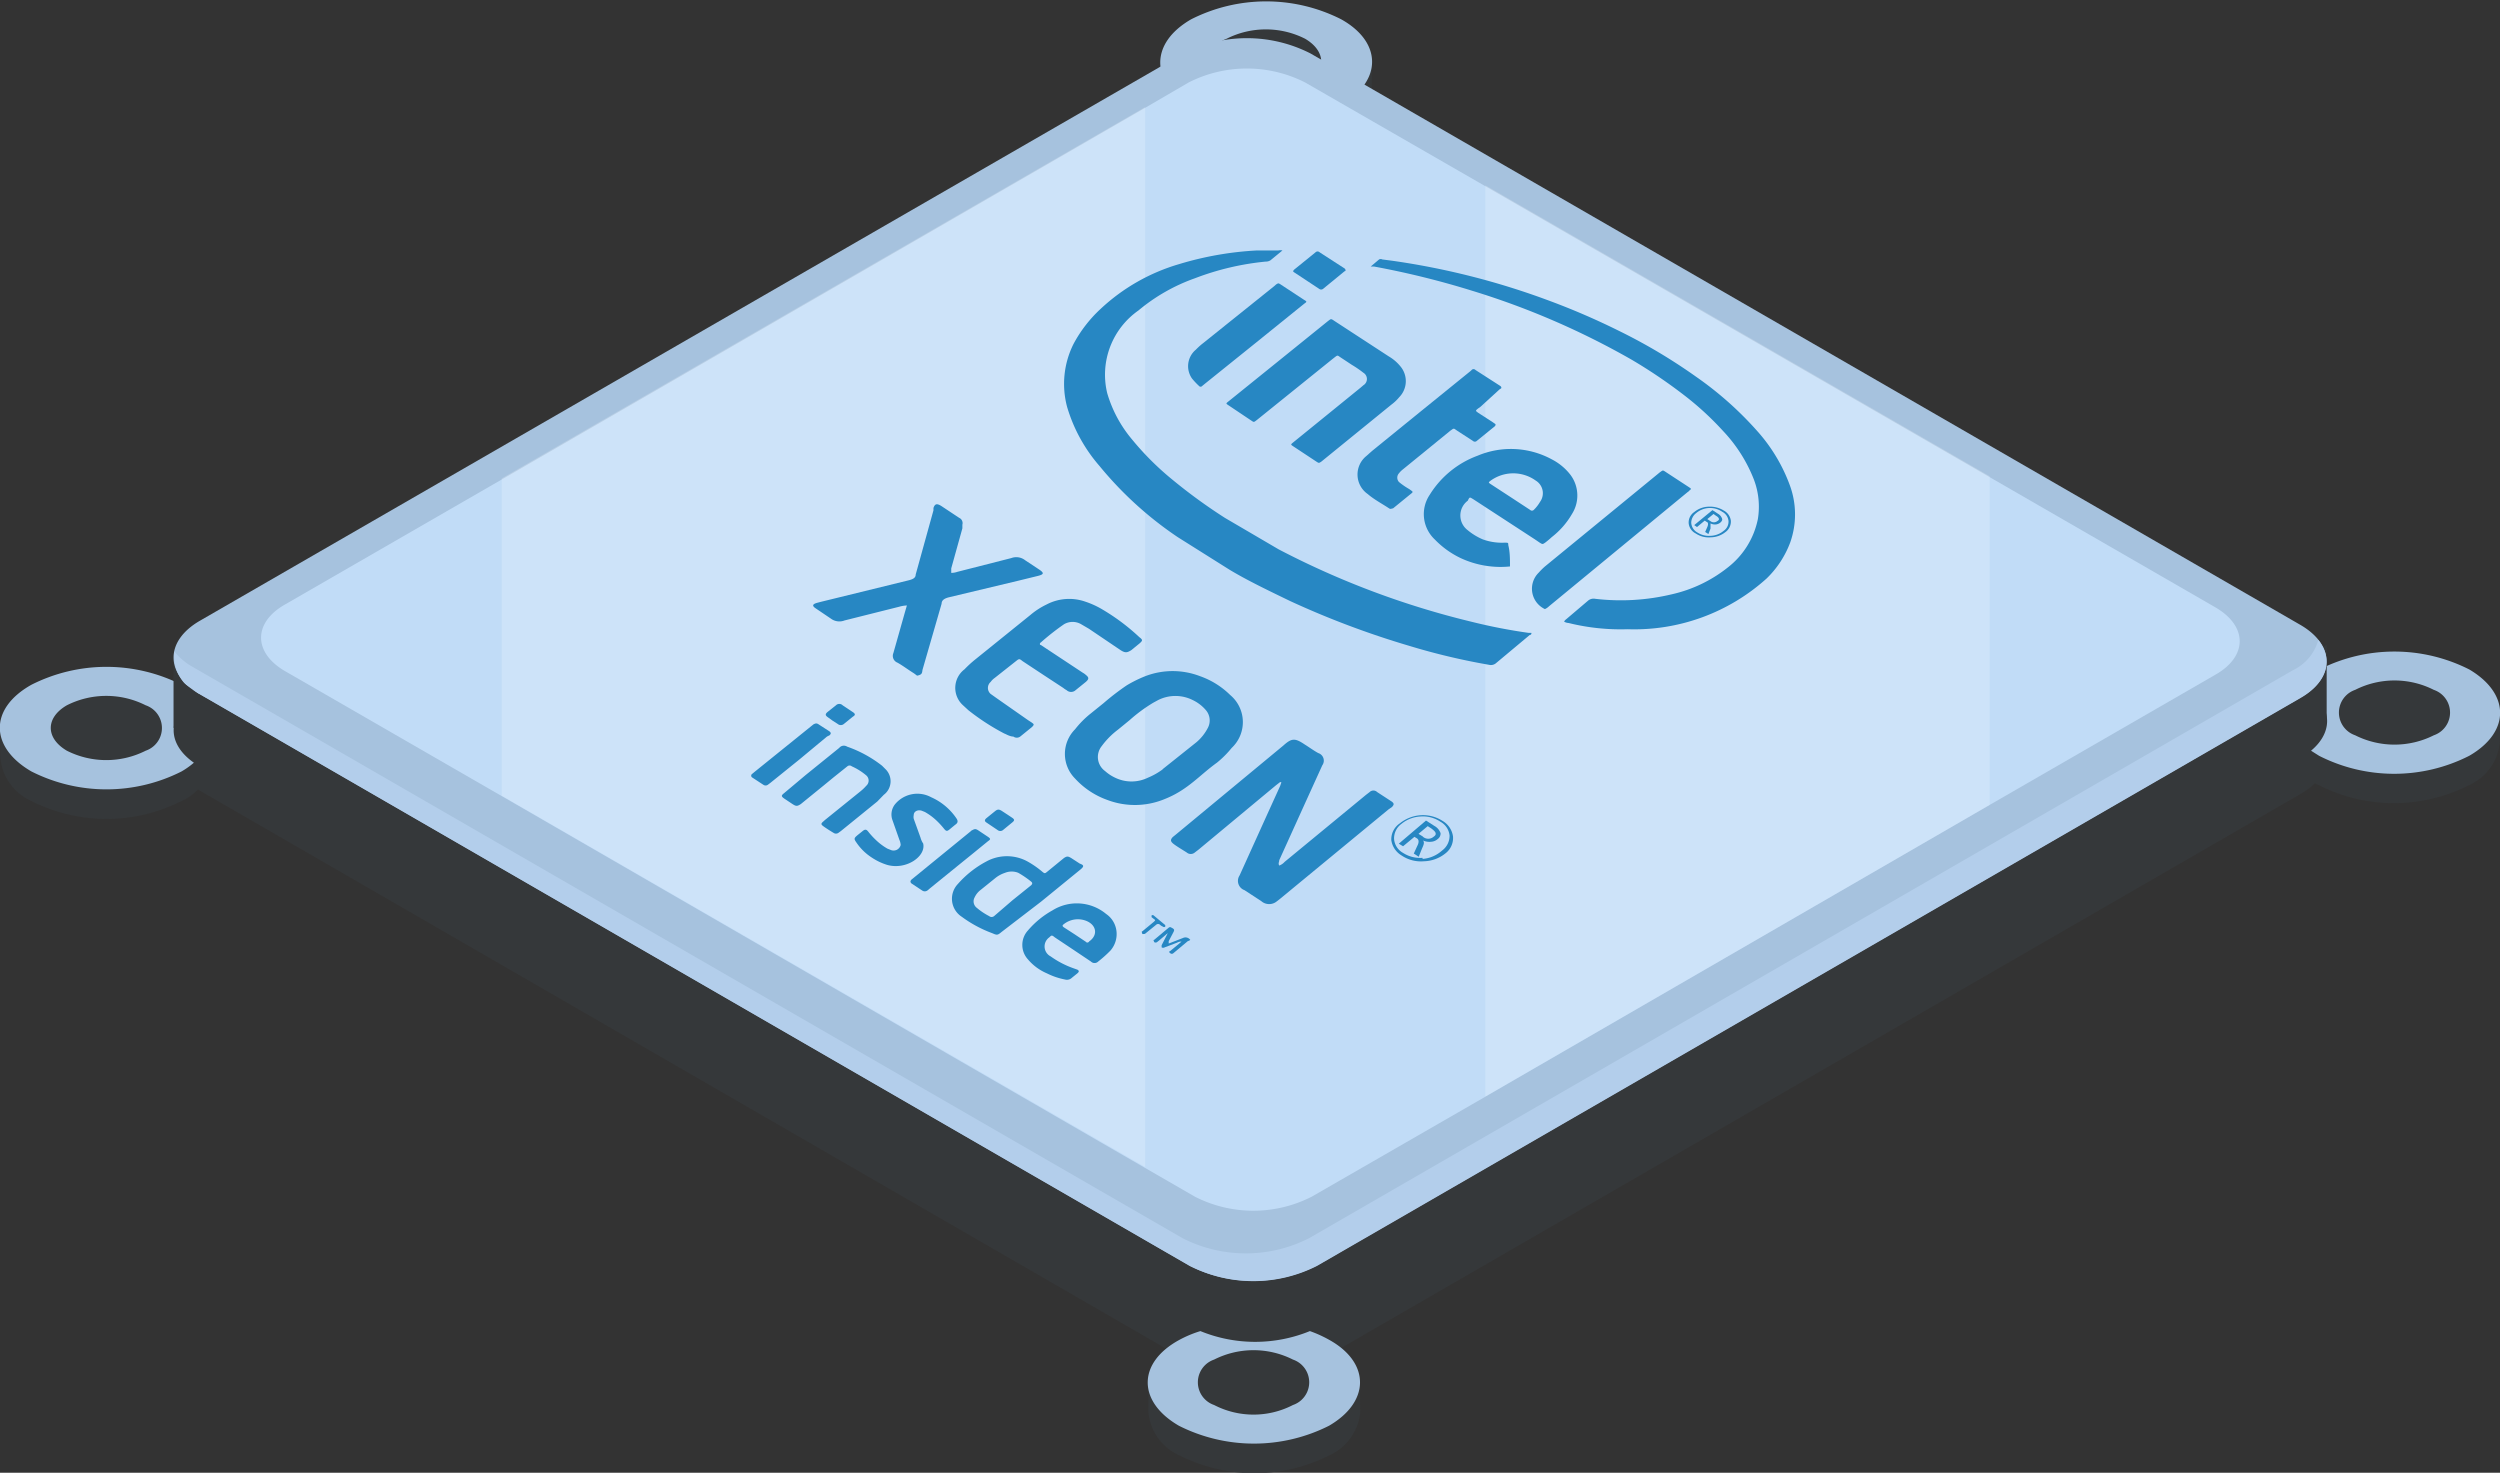 <svg xmlns="http://www.w3.org/2000/svg" viewBox="0 0 116.69 68.74" xmlns:v="https://vecta.io/nano"><rect x="0" y="0" width="116.69" height="68.74" fill="#333333" stroke="none"/><path d="M64.03 2.87h-.62a3.88 3.88 0 0 0-.84-.65 7.75 7.75 0 0 0-7 0 3.68 3.68 0 0 0-.74.56h-.7v1.4h0a2.44 2.44 0 0 0 1.46 2.1 7.76 7.76 0 0 0 7 0 2.42 2.42 0 0 0 1.44-2h0z" fill="#35383a"/><path d="M62.6 4.9c1.93-1.12 1.92-2.93 0-4a7.75 7.75 0 0 0-7 0c-1.93 1.11-1.92 2.92 0 4.05a7.76 7.76 0 0 0 7-.05z" fill="#a6c2de"/><g fill="#35383a"><path d="M60.92 3.93c1-.58 1-1.53 0-2.12a4.06 4.06 0 0 0-3.67 0 1.13 1.13 0 0 0 0 2.13 4.08 4.08 0 0 0 3.67-.01zm46.44 29.73L61.16 6.98a6.57 6.57 0 0 0-5.92 0L9.32 33.48c-1.63.94-1.62 2.48 0 3.42l46.2 26.68a6.56 6.56 0 0 0 5.93 0l45.91-26.51c1.65-.93 1.65-2.46 0-3.41z"/><path d="M8.1 35.13v-4.57l100.5.42v4.39L18.13 38.2 8.1 35.13z"/><path d="M116.69 33.25h-.62a3.59 3.59 0 0 0-.84-.65 7.73 7.73 0 0 0-7 0 3.49 3.49 0 0 0-.75.56h-.7v1.4h0a2.43 2.43 0 0 0 1.46 2.09 7.73 7.73 0 0 0 7 0 2.44 2.44 0 0 0 1.44-2h0z"/></g><path d="M115.25 35.28a7.73 7.73 0 0 1-7 0l-.38-.24c1.13-.94 1-2.25-.5-3.09h0a3.63 3.63 0 0 1 .89-.7 7.73 7.73 0 0 1 7 0c1.91 1.13 1.92 2.92-.01 4.03z" fill="#a6c2de"/><path d="M108.6 33.51v-3.4l-2.92 1.33a2.79 2.79 0 0 0 2.92 2.07zm5 .81a1.12 1.12 0 0 0 0-2.12 4.06 4.06 0 0 0-3.67 0 1.12 1.12 0 0 0 0 2.12 4.08 4.08 0 0 0 3.67 0z" fill="#35383a"/><path d="M107.36 29.16L61.16 2.49a6.54 6.54 0 0 0-5.92 0L9.32 28.98c-1.63.95-1.62 2.48 0 3.42l46.2 26.68a6.56 6.56 0 0 0 5.93 0l45.91-26.51c1.65-.93 1.65-2.46 0-3.41z" fill="#a6c2de"/><path d="M108.21 29.87a2.21 2.21 0 0 1-1.18 1.41L61.11 57.79a6.5 6.5 0 0 1-5.92 0L8.98 31.12a2.87 2.87 0 0 1-.84-.71 1.93 1.93 0 0 0 1.2 2l46.2 26.68a6.56 6.56 0 0 0 5.93 0l45.91-26.51c1.27-.73 1.54-1.82.83-2.71z" fill="#b3ceeb"/><path d="M103.41 31.49l-10.54 6.08-23.54 13.62-8.11 4.67a6 6 0 0 1-5.44 0l-2.34-1.35-30-17.34-10.11-5.83c-1.51-.86-1.54-2.28 0-3.14l10.09-5.82 30-17.33 2.06-1.2a6 6 0 0 1 5.44 0l8.39 4.83 23.54 13.58 10.54 6.08c1.53.88 1.53 2.29.02 3.15z" fill="#c1dcf7"/><path d="M53.45 5v49.47L23.42 37.14V22.33L53.45 5zm39.42 17.23v15.34L69.33 51.18V8.65l23.54 13.58z" opacity=".2" fill="#fff"/><path d="M63.47 64.52h-.62a4.22 4.22 0 0 0-.85-.65 7.73 7.73 0 0 0-7 0 3.76 3.76 0 0 0-.75.56h-.65v1.4h0a2.43 2.43 0 0 0 1.45 2.1 7.78 7.78 0 0 0 7 0 2.48 2.48 0 0 0 1.44-2h0z" fill="#35383a"/><path d="M62.03 66.55a7.78 7.78 0 0 1-7 0c-1.94-1.12-1.95-2.93 0-4a5.25 5.25 0 0 1 1-.42 6.75 6.75 0 0 0 5.11 0 5.75 5.75 0 0 1 .94.43c1.87 1.06 1.88 2.87-.05 3.99z" fill="#a6c2de"/><path d="M60.35 65.58a1.12 1.12 0 0 0 0-2.12 4.08 4.08 0 0 0-3.68 0 1.12 1.12 0 0 0 0 2.12 4 4 0 0 0 3.68 0zM9.92 33.98h-.63a3.88 3.88 0 0 0-.84-.65 7.73 7.73 0 0 0-7 0 3.76 3.76 0 0 0-.75.56H.01v1.4h0a2.46 2.46 0 0 0 1.46 2.1 7.76 7.76 0 0 0 7 0 2.44 2.44 0 0 0 1.44-2h0z" fill="#35383a"/><path d="M9.05 35.6a3.73 3.73 0 0 1-.58.41 7.76 7.76 0 0 1-7 0c-1.94-1.12-2-2.93 0-4.05a7.76 7.76 0 0 1 7 0 3.59 3.59 0 0 1 .71.51c-1.39.91-1.43 2.22-.13 3.13z" fill="#a6c2de"/><path d="M8.1 33.97v-2.43l1.27.93.73 1.91-2-.41zm-1.3 1.07a1.12 1.12 0 0 0 0-2.12 4.08 4.08 0 0 0-3.68 0c-1 .58-1 1.53 0 2.12a4.08 4.08 0 0 0 3.68 0z" fill="#35383a"/><g fill="#2787c3"><path d="M41.25 37.1a.79.79 0 0 0 .1-1.18l-.18-.18a5.68 5.68 0 0 0-1.63-.89.28.28 0 0 0-.37.06l-1.57 1.27-1 .84c-.14.11-.14.15 0 .25l.39.26c.17.11.22.11.39 0l1.07-.87.45-.37.65-.52a.16.16 0 0 1 .21 0 2.82 2.82 0 0 1 .67.42.32.32 0 0 1 0 .49 2.06 2.06 0 0 1-.26.25l-1.66 1.34-.1.09c-.09.08-.09.12 0 .19s.32.22.49.32a.2.2 0 0 0 .24 0l.11-.08 1.7-1.38zm1.71 1.98l-.31-.86a.41.41 0 0 1 0-.18c0-.16.18-.26.37-.2l.15.06a2.78 2.78 0 0 1 .51.37 3.81 3.81 0 0 1 .39.42c.1.12.14.12.28 0l.23-.19c.14-.09.14-.18.07-.29a2.79 2.79 0 0 0-1.19-1 1.35 1.35 0 0 0-1.7.35.77.77 0 0 0-.1.73l.32.91a.71.71 0 0 1 .06.24.34.34 0 0 1-.47.23l-.15-.06a2.69 2.69 0 0 1-.47-.34 3.72 3.72 0 0 1-.43-.46c-.09-.11-.15-.11-.28 0l-.2.16c-.18.15-.19.18-.07.35a2.49 2.49 0 0 0 .71.7 2.74 2.74 0 0 0 .73.35c.89.25 1.82-.4 1.68-1-.07-.1-.1-.19-.13-.29zm3.17-.01l-.48-.32c-.11-.07-.16-.06-.27 0a.18.18 0 0 0-.07.05l-2.66 2.17-.1.08c-.07.07-.07.13 0 .19l.5.33a.21.21 0 0 0 .23 0 1.27 1.27 0 0 0 .12-.1l1.33-1.08.63-.51.76-.62c.12-.08.12-.11.01-.19zm-7.41-4.75c.07-.07.08-.11 0-.18l-.51-.33c-.09-.06-.14-.05-.24 0l-.1.08-2.64 2.13-.12.1a.1.1 0 0 0 0 .17l.52.34a.18.18 0 0 0 .21 0l.12-.09 1.34-1.08 1.3-1.08zm1.09-1.08l-.48-.32a.22.22 0 0 0-.31 0l-.39.31c-.12.1-.11.16 0 .24l.22.16.25.16a.22.22 0 0 0 .29 0l.42-.34c.12-.07.12-.13 0-.21zm7.45 4.94l-.24-.16-.26-.17c-.13-.08-.19-.08-.3 0l-.42.34c-.09.08-.09.14 0 .2l.52.35a.2.2 0 0 0 .26 0l.45-.37c.09-.08.08-.12-.01-.19zm8.28 5.67a.27.27 0 0 0-.32-.07l-.67.26v-.11l.21-.4c.07-.13.06-.16-.08-.23a.1.1 0 0 0-.13 0l-.68.57c-.06 0 0 .07 0 .1a.11.11 0 0 0 .14 0l.09-.07.41-.35h0l-.29.57v.1a.14.14 0 0 0 .14 0l.58-.22a.38.38 0 0 1 .21-.05l-.24.2-.29.24c-.05 0-.06.07 0 .1a.11.11 0 0 0 .15 0l.67-.56s.16-.05.1-.08z"/><path d="M53.85 42.73a.08.08 0 0 0-.1 0v.08l.09.07c.1.07.1.07 0 .16l-.23.19-.29.24c-.06 0 0 .1 0 .12s.09 0 .12 0l.53-.43a.13.13 0 0 1 .17 0 .42.42 0 0 0 .14.09.08.08 0 0 0 .11 0v-.07zm-3.45-2.42l-.4-.26c-.14-.08-.19-.1-.34 0l-.77.63c-.12.1-.13.1-.25 0a4.3 4.3 0 0 0-.68-.47 2 2 0 0 0-1.92 0 4.69 4.69 0 0 0-1.33 1.05 1 1 0 0 0 .18 1.53 5.74 5.74 0 0 0 1.43.77c.22.1.25.09.43-.06l1.85-1.42 1.85-1.51c.15-.13.15-.19-.05-.26zm-4 2.45a.18.18 0 0 1-.23 0 3 3 0 0 1-.57-.38.38.38 0 0 1-.11-.49.93.93 0 0 1 .28-.35l.67-.54a1.43 1.43 0 0 1 .47-.26.83.83 0 0 1 .62 0 4.51 4.51 0 0 1 .6.41c.07.06.06.11 0 .17l-.87.7zm5.7.62a1.12 1.12 0 0 0-.47-.72 2.14 2.14 0 0 0-2.5-.17 4.15 4.15 0 0 0-1.15.94 1 1 0 0 0 0 1.35 2.38 2.38 0 0 0 .88.65 3.28 3.28 0 0 0 .85.29.33.33 0 0 0 .32-.08l.26-.21c.09-.08.08-.12 0-.17l-.17-.06a4.25 4.25 0 0 1-1.08-.56.52.52 0 0 1-.06-.89c.1-.1.12-.11.25 0l.84.56.85.57a.24.24 0 0 0 .34 0 5.72 5.72 0 0 0 .57-.51 1.17 1.17 0 0 0 .27-.99zm-1.4.59l-.54-.36-.51-.33c-.07-.05-.07-.09 0-.14a1.06 1.06 0 0 1 .92-.2c.59.15.73.68.27 1a.1.1 0 0 1-.14.04zm21.12-17.24a1.05 1.05 0 0 0 .29 1.7.64.64 0 0 0 .19-.13l6.47-5.33a.27.27 0 0 0 .08-.07c.1-.08.1-.08 0-.15l-1.07-.7c-.18-.12-.15-.11-.31 0l-5.37 4.4a3.38 3.38 0 0 0-.28.28zm-20.5-4.98a16.93 16.93 0 0 0 3.65 3.32l2.4 1.51c.84.51 1.87 1 2.86 1.48a41 41 0 0 0 5.53 2.08 30.86 30.86 0 0 0 3.74.89.36.36 0 0 0 .32-.07l1.58-1.32s.09 0 .08-.1h-.13a25.71 25.71 0 0 1-2.67-.52 39.35 39.35 0 0 1-9-3.38l-2.51-1.47a25.22 25.22 0 0 1-2.47-1.8 13.22 13.22 0 0 1-1.87-1.87 5.92 5.92 0 0 1-1.15-2.15 3.66 3.66 0 0 1 1.46-3.86 8.56 8.56 0 0 1 2.63-1.5 12.59 12.59 0 0 1 3.31-.78.4.4 0 0 0 .22-.06l.56-.46a.45.45 0 0 0-.19 0h-1a15.26 15.26 0 0 0-3.64.64 9.09 9.09 0 0 0-3.66 2.09 6.22 6.22 0 0 0-1.26 1.63 4.16 4.16 0 0 0-.3 2.95 7.39 7.39 0 0 0 1.51 2.75zM82.46 27a4.57 4.57 0 0 0 1.1-1.68 3.93 3.93 0 0 0 0-2.62 7.83 7.83 0 0 0-1.53-2.57 16.09 16.09 0 0 0-2.87-2.55 25.81 25.81 0 0 0-3.58-2.13 33.26 33.26 0 0 0-3.34-1.44 35 35 0 0 0-7.26-1.84l-.46-.06a.16.16 0 0 0-.15 0l-.39.33h0 .15a39.78 39.78 0 0 1 4.58 1.13 36.5 36.5 0 0 1 7.45 3.22 23.67 23.67 0 0 1 2.44 1.65 13.88 13.88 0 0 1 1.82 1.67 7 7 0 0 1 1.44 2.26 3.58 3.58 0 0 1 .19 1.86 3.82 3.82 0 0 1-1.42 2.27 6.48 6.48 0 0 1-2.6 1.24 10.22 10.22 0 0 1-3.57.21.4.4 0 0 0-.34.09l-1 .85s-.1.07-.11.13a.51.51 0 0 0 .21.06 10.09 10.09 0 0 0 2.75.29A9.22 9.22 0 0 0 82.46 27zm-13.68-3.69l2.87 1.87.22.15c.13.08.13.08.25 0a3.88 3.88 0 0 0 .31-.26 3.73 3.73 0 0 0 .95-1.09 1.61 1.61 0 0 0-.08-1.82 2.6 2.6 0 0 0-.87-.72 4 4 0 0 0-3.46-.17 4.43 4.43 0 0 0-2.24 1.83 1.62 1.62 0 0 0 .24 2.08 4.16 4.16 0 0 0 1.23.88 4.41 4.41 0 0 0 2.28.38c0-.35 0-.68-.08-1 0-.11 0-.11-.18-.11a2.64 2.64 0 0 1-1-.15 2.8 2.8 0 0 1-.71-.43.86.86 0 0 1 0-1.38c.09-.19.09-.17.27-.06zm2.9-.88a.69.69 0 0 1 .2 1 1.69 1.69 0 0 1-.29.37.12.12 0 0 1-.17 0l-.93-.61-.92-.6c-.1-.07-.1-.07 0-.15a1.8 1.8 0 0 1 2.11-.01zm-11.32-1.78c-.12.1-.12.1 0 .18l1.09.72c.11.07.11.07.22 0h0l3.27-2.66a2.06 2.06 0 0 0 .37-.35 1.07 1.07 0 0 0 .11-1.37 2 2 0 0 0-.59-.53l-2.53-1.65c-.19-.13-.17-.11-.32 0l-2.29 1.85-2.33 1.88c-.15.12-.15.11 0 .21l1 .67c.18.12.15.12.31 0l3.51-2.83.14-.11c.11-.08.11-.08.22 0l.56.37a5.14 5.14 0 0 1 .54.37.34.34 0 0 1 0 .58l-.14.12-1.44 1.17z"/><path d="M70.02 18.15c.06 0 .09-.08 0-.14l-1.15-.74a.12.12 0 0 0-.18 0 .73.73 0 0 1-.09.08l-2.32 1.88-2.24 1.82-.27.24a1.11 1.11 0 0 0 .07 1.77c.29.25.65.44 1 .67.07.05.12 0 .18 0l.76-.62c.21-.17.2-.13 0-.28a3.38 3.38 0 0 1-.48-.33.3.3 0 0 1 0-.41 1 1 0 0 1 .18-.18l2.22-1.81.1-.07a.09.09 0 0 1 .11 0l.1.07.74.48a.13.13 0 0 0 .18 0l.85-.69s.06-.08 0-.11l-.1-.07-.68-.44c-.14-.1-.14-.1 0-.21l.1-.07zm-9.16-4.16l-1.08-.71c-.11-.07-.11-.07-.22 0l-.09.08-3.33 2.67a3.09 3.09 0 0 0-.32.29 1 1 0 0 0-.18 1.35 3.4 3.4 0 0 0 .32.34.1.1 0 0 0 .16 0l.11-.09 2.3-1.85 2.34-1.89c.14-.1.14-.1-.01-.19zm-.41-1.25l.56.37.56.37a.15.15 0 0 0 .19 0l1-.82c.07 0 .05-.09 0-.13l-1.16-.75a.14.14 0 0 0-.2 0l-1 .81c-.06.08-.06.08.05.15zM79.69 24.6l-.1.23.15.1.1-.26v-.24a.45.45 0 0 0 .25.05.4.4 0 0 0 .21-.09c.07-.06.1-.12.08-.18a.42.42 0 0 0-.19-.23l-.26-.17-.85.7.13.09.36-.3h0l.09.06c.08.02.08.13.03.24zm0-.37l.29-.24h0l.11.08c.09.05.13.1.14.14s0 .07-.07.11a.26.26 0 0 1-.33 0z"/><path d="M79.85 25.08a1.12 1.12 0 0 0 .68-.24.61.61 0 0 0 .26-.53.63.63 0 0 0-.33-.48 1.22 1.22 0 0 0-.71-.18 1.1 1.1 0 0 0-.67.25.59.59 0 0 0-.26.52.6.6 0 0 0 .33.48h0a1.08 1.08 0 0 0 .7.18zm-.91-.66a.58.58 0 0 1 .23-.47 1 1 0 0 1 1.22-.06.54.54 0 0 1 .29.43.52.52 0 0 1-.23.46 1 1 0 0 1-.61.23 1 1 0 0 1-.62-.16.55.55 0 0 1-.28-.47zM64.97 37.67c.1-.11.11-.16 0-.25l-.69-.45a.25.25 0 0 0-.35 0l-.17.13-3.8 3.13a.61.61 0 0 1-.25.17c-.06-.1 0-.17 0-.25l1.21-2.67.8-1.76a.37.37 0 0 0-.19-.57c-.22-.12-.42-.27-.63-.4-.46-.31-.61-.3-1 .05l-5 4.14-.16.13c-.11.12-.11.19 0 .29s.43.29.65.43a.29.29 0 0 0 .38 0l.17-.13 3.61-3 .18-.14a.06.06 0 0 1 .08 0h0l-.06.17-.6 1.32-1.29 2.85a.46.46 0 0 0 .23.69l.78.51a.56.56 0 0 0 .74 0l.13-.1 5.07-4.18zm-21.02-9.49c0-.18.16-.26.38-.31l3.18-.76.94-.23c.27-.07.29-.13.08-.28l-.68-.45a.67.67 0 0 0-.65-.1l-2.51.64a.88.88 0 0 1-.29.05v-.21l.52-1.87v-.17a.27.27 0 0 0-.15-.32l-.83-.55c-.21-.13-.3-.11-.37.09v.11l-.83 3c0 .16-.14.22-.34.27l-4.08 1-.19.05c-.2.06-.23.13-.08.24l.74.5a.66.66 0 0 0 .63.08l2.55-.64a1.58 1.58 0 0 1 .36-.06l-.09.31-.54 1.91a.34.34 0 0 0 .19.45c.25.14.47.31.71.46s.16.17.31.12.13-.16.15-.25l.89-3.08zm3.35 6.2a.27.27 0 0 0 .32 0l.53-.43c.17-.15.08-.16 0-.23l-.17-.11-1.43-1-.31-.22a.37.37 0 0 1 0-.56.77.77 0 0 1 .18-.18l1-.79c.15-.12.16-.12.31 0l1 .66.9.59a.78.78 0 0 0 .15.1.31.31 0 0 0 .43 0l.47-.38c.16-.14.15-.21 0-.33a.71.71 0 0 0-.14-.1l-1.8-1.19-.15-.1c-.06 0-.08-.08 0-.13a11.33 11.33 0 0 1 1.07-.84.79.79 0 0 1 .81 0l.36.21 1.48 1c.21.13.29.12.49 0l.38-.31c.16-.14.17-.17 0-.3a9.78 9.78 0 0 0-1.72-1.29 4 4 0 0 0-.78-.36 2.28 2.28 0 0 0-1.84.13 3.49 3.49 0 0 0-.74.48l-2.59 2.09a5.23 5.23 0 0 0-.49.45 1.09 1.09 0 0 0-.07 1.68l.25.23a10.55 10.55 0 0 0 1.68 1.09c.07.02.25.14.42.14zm10.19.53a1.65 1.65 0 0 0-.07-2.47 3.8 3.8 0 0 0-1.41-.88 3.56 3.56 0 0 0-2.55 0 5.87 5.87 0 0 0-.87.43 11.65 11.65 0 0 0-1.08.83l-.62.5a4.39 4.39 0 0 0-.71.72 1.63 1.63 0 0 0 0 2.3 3.74 3.74 0 0 0 1.51 1 3.63 3.63 0 0 0 2.69-.05 4.57 4.57 0 0 0 .85-.45c.57-.38 1-.83 1.57-1.24a4.63 4.63 0 0 0 .69-.69zm-3.22 1a3.26 3.26 0 0 1-.69.39 1.75 1.75 0 0 1-1.53 0 1.92 1.92 0 0 1-.47-.31.81.81 0 0 1-.16-1.16 3.69 3.69 0 0 1 .76-.77l.55-.45a7.3 7.3 0 0 1 1.1-.81l.22-.12a1.8 1.8 0 0 1 1.63 0 1.85 1.85 0 0 1 .6.46.74.74 0 0 1 .1.83 2.21 2.21 0 0 1-.53.67l-1.58 1.26zm13.55 3.13a1 1 0 0 0-.48-.72 1.69 1.69 0 0 0-1-.27 1.74 1.74 0 0 0-1 .38.9.9 0 0 0-.4.78 1 1 0 0 0 .48.72h0a1.61 1.61 0 0 0 1.05.27 1.66 1.66 0 0 0 1-.37.9.9 0 0 0 .35-.79zm-1.42 1a1.46 1.46 0 0 1-.91-.23.81.81 0 0 1-.42-.65.84.84 0 0 1 .35-.71 1.52 1.52 0 0 1 .89-.34 1.46 1.46 0 0 1 .93.25.83.83 0 0 1 .42.64.85.85 0 0 1-.35.7 1.52 1.52 0 0 1-.91.39z"/><path d="M66.42 39.23a.73.73 0 0 0 .38.06.51.51 0 0 0 .31-.13.31.31 0 0 0 .13-.27.62.62 0 0 0-.29-.34l-.39-.25-1.27 1.08.2.12.53-.44h0l.13.08c.08.06.09.18 0 .35l-.16.35.23.15.16-.4c.1-.21.1-.29.04-.36zm0-.18l-.21-.13.43-.36h0l.17.11c.12.09.19.16.2.22s0 .1-.1.17a.38.38 0 0 1-.5-.01z"/></g></svg>